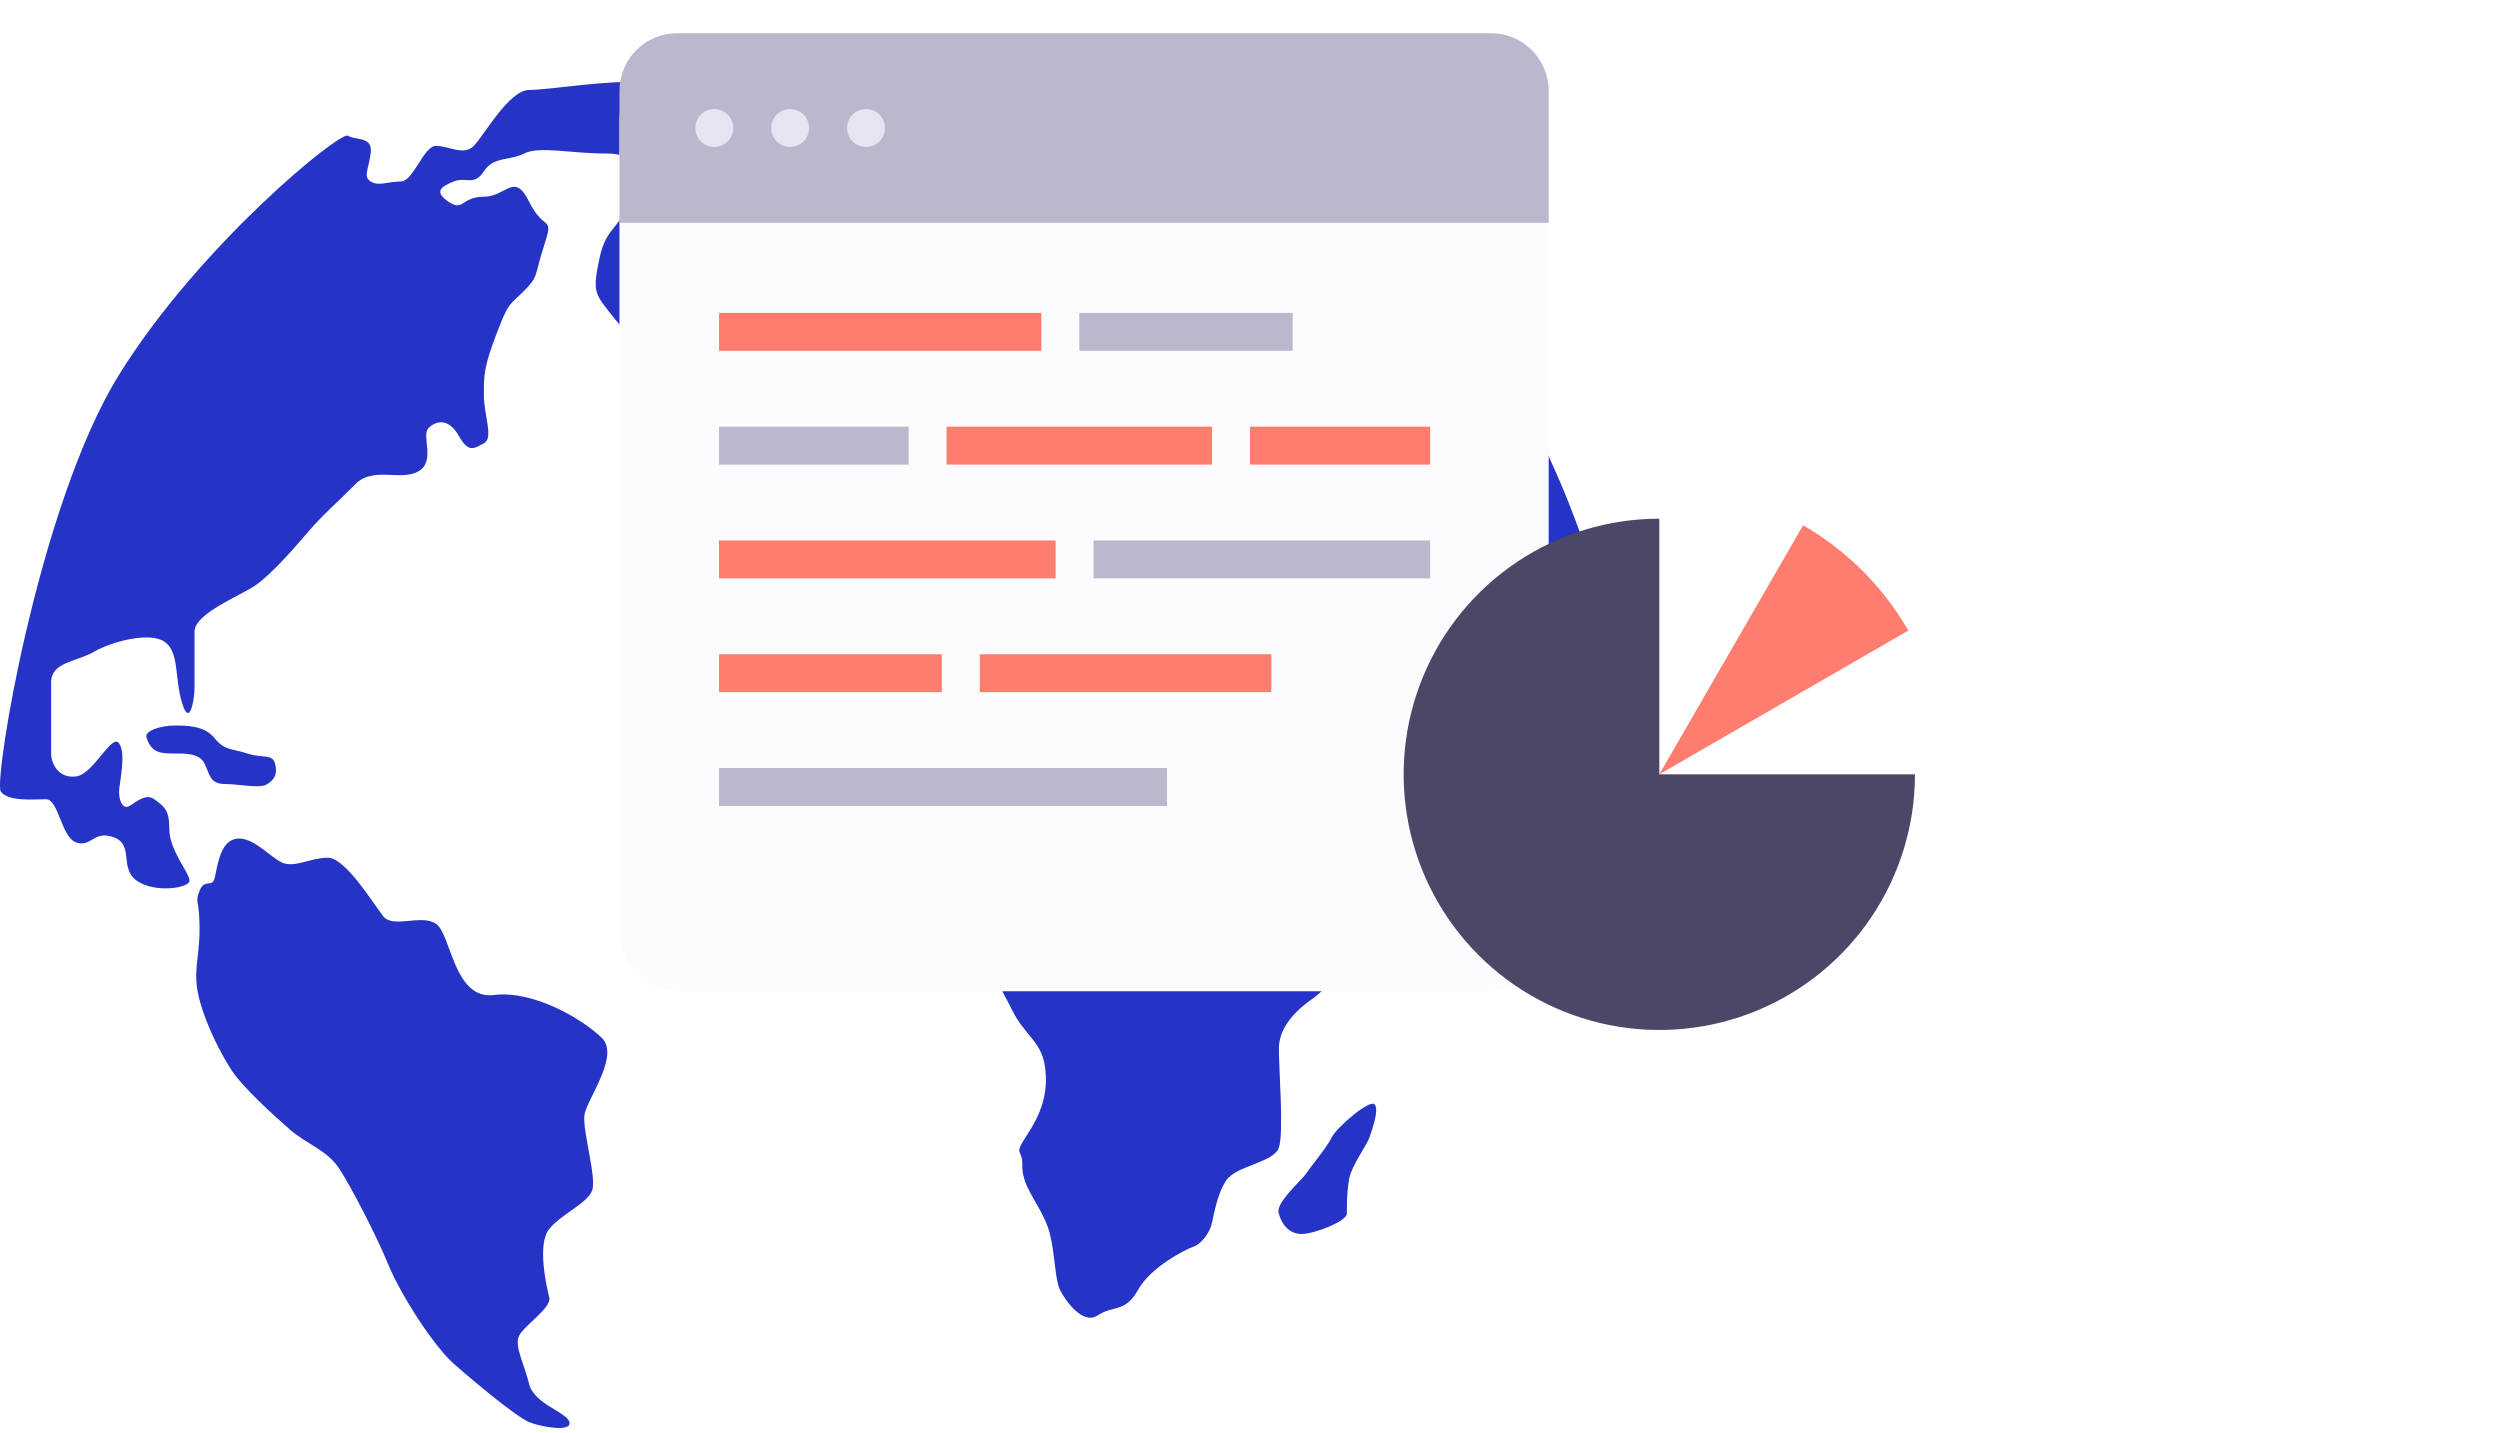 <svg width="452" height="259" viewBox="0 0 452 259" fill="none" xmlns="http://www.w3.org/2000/svg">
<path d="M276.258 75.098C288.631 97.897 293.24 122.29 293.998 131.636C294.127 133.015 287.629 133.474 283.99 133.015C280.351 132.555 278.077 125.66 275.803 124.281C273.528 122.902 265.34 122.902 263.066 121.983C260.792 121.064 253.969 111.871 253.969 115.548C253.969 119.225 258.972 124.281 261.701 127.039C264.431 129.797 266.16 126.386 269.799 127.765C273.438 129.144 271.254 131.636 271.254 134.853C271.254 138.071 263.976 140.829 261.701 144.047C259.427 147.264 247.6 149.562 246.236 148.643C244.871 147.724 240.777 136.692 240.777 134.853C240.777 133.015 233.044 122.902 231.225 124.281C229.405 125.66 231.225 131.636 233.044 134.853C234.864 138.071 237.593 142.668 240.777 145.885C243.961 149.103 243.052 149.562 243.052 152.78C243.052 155.998 244.416 155.998 247.6 155.998C250.784 155.998 255.788 154.159 257.153 155.998C258.517 157.836 253.969 161.513 252.149 163.812C250.33 166.11 240.322 178.521 237.593 180.359C234.864 182.198 231.225 185.415 231.225 189.552C231.225 193.689 232.134 204.721 231.225 207.479C230.315 210.237 223.492 210.696 221.672 213.454C219.853 216.212 219.398 220.349 218.943 221.728C218.488 223.107 217.124 224.946 215.759 225.405C214.394 225.865 208.026 229.083 205.752 233.219C203.477 237.356 201.203 235.977 198.474 237.816C195.744 239.655 192.56 235.058 191.65 233.219C190.741 231.381 190.741 226.784 189.831 223.107C188.921 219.43 186.192 216.212 185.282 213.454C184.372 210.696 185.282 210.237 184.372 208.398C183.463 206.559 190.286 201.963 188.921 192.77C188.246 188.224 185.282 187.254 183.008 182.657C180.733 178.061 180.733 179.44 181.188 175.303C181.643 171.166 179.544 166.11 177.094 166.11C174.365 166.11 169.816 164.271 165.723 163.812C161.629 163.352 158.015 167.489 153.896 167.489C138.43 167.489 131.607 152.78 130.697 149.562C129.787 146.345 133.881 138.99 135.246 136.692C136.611 134.394 133.881 127.499 135.246 124.281C136.611 121.064 147.072 116.008 148.437 114.169C149.802 112.33 146.618 108.653 147.072 105.895C147.527 103.137 149.802 105.436 152.531 105.895C155.26 106.355 158.899 101.758 158.899 99.46C158.899 97.162 155.715 100.379 153.896 99.46C152.076 98.541 151.166 98.081 149.802 97.162C148.437 96.243 151.166 93.025 151.166 90.267C151.166 87.509 154.351 84.291 155.715 82.912C157.08 81.534 158.899 79.235 158.899 75.098C158.899 70.962 151.166 68.663 151.166 66.825C151.166 64.986 157.08 64.986 158.899 62.688C160.719 60.389 161.629 53.495 163.903 53.954C166.177 54.414 167.542 55.793 167.997 62.688C168.452 69.582 171.181 69.582 173.455 66.825C175.275 64.618 178.156 63.147 179.369 62.688C179.672 60.543 179.642 56.161 177.094 55.793C173.91 55.333 172.091 53.035 171.181 49.358C170.272 45.681 181.189 44.761 183.918 42.463C186.647 40.165 198.019 31.891 200.293 31.891C202.568 31.891 218.489 41.544 226.676 42.463C233.227 43.198 243.355 39.399 247.601 37.407C251.998 40.471 263.885 52.3 276.258 75.098Z" fill="#2633C7"/>
<path d="M235.319 223.107C233.045 223.107 231.68 221.268 231.225 219.43C230.422 217.591 235.319 213.454 236.229 212.075C237.139 210.696 239.868 207.479 240.778 205.64C241.687 203.802 247.601 198.745 248.511 199.665C249.42 200.584 248.056 204.261 247.601 205.64C247.146 207.019 244.417 210.696 243.962 212.995C243.507 215.293 243.507 218.051 243.507 219.43C243.507 220.809 237.594 223.107 235.319 223.107Z" fill="#2633C7"/>
<path d="M147.073 47.979C144.344 48.898 143.889 46.6 143.889 44.302C144.798 43.382 147.983 44.302 149.802 44.302C151.622 44.302 156.17 41.544 158.445 42.003C160.719 42.463 159.809 44.302 158.445 45.221C157.08 46.14 149.802 47.059 147.073 47.979Z" fill="#2633C7"/>
<path d="M159.809 20.859C161.174 19.02 165.267 18.561 166.177 16.263C162.083 14.884 160.719 16.263 156.625 16.263C152.531 16.263 151.621 12.585 147.072 12.585C142.523 12.585 138.43 16.263 133.881 16.263C129.332 16.263 122.509 15.343 116.141 14.884C109.773 14.424 99.311 16.263 95.671 16.263C92.032 16.263 87.483 24.536 85.664 26.375C83.846 28.214 81.115 26.375 78.841 26.375C76.567 26.375 74.747 32.81 72.473 32.81C70.198 32.81 68.379 33.73 67.014 32.81C65.65 31.891 66.559 30.971 67.014 27.754C67.469 24.536 64.285 25.456 62.92 24.536C61.556 23.617 36.083 44.302 21.527 67.744C6.971 91.186 -1.217 141.289 0.147 143.127C1.512 144.966 6.061 144.506 8.335 144.506C10.61 144.506 11.064 151.401 13.794 152.32C16.523 153.24 16.978 150.022 20.617 151.401C24.256 152.78 21.527 156.917 24.711 159.215C27.895 161.513 34.263 160.594 34.263 159.215C34.263 157.836 30.624 153.699 30.624 150.022C30.624 146.345 29.714 145.885 27.895 144.506C26.075 143.127 23.801 145.885 22.891 145.885C21.982 145.885 21.527 144.506 21.527 143.127C21.527 141.748 22.891 136.232 21.527 134.394C20.162 132.555 16.978 139.91 13.794 140.369C10.61 140.829 9.245 138.071 9.245 136.232V123.362C9.245 119.685 13.794 119.685 16.978 117.846C20.162 116.008 26.985 114.169 29.714 116.008C32.444 117.846 31.534 122.443 32.898 127.039C34.263 131.636 35.173 126.58 35.173 124.281V114.169C35.173 110.951 43.361 107.734 46.09 105.895C48.819 104.057 52.913 99.46 55.642 96.243C58.372 93.025 61.101 90.727 64.285 87.509C67.469 84.291 72.473 87.049 75.657 85.211C78.841 83.372 76.112 78.776 77.476 77.397C78.841 76.018 81.115 75.558 82.935 78.776C84.755 81.993 85.664 81.074 87.483 80.155C89.302 79.235 87.483 75.098 87.483 71.421C87.483 67.744 87.483 66.365 89.758 60.389C92.033 54.414 92.032 55.333 94.761 52.575C97.49 49.817 96.581 49.817 98.401 44.302C100.22 38.786 98.401 42.003 95.671 36.487C92.942 30.971 91.578 35.568 87.483 35.568C83.389 35.568 83.844 38.326 81.115 36.487C78.386 34.649 79.75 33.73 82.025 32.81C84.299 31.891 85.664 33.73 87.483 30.971C89.303 28.214 92.032 29.133 94.761 27.754C97.49 26.375 103.404 27.754 109.317 27.754C115.231 27.754 112.956 29.593 112.956 35.568C112.956 41.544 109.772 40.165 108.408 46.6C107.043 53.035 107.498 53.035 111.137 57.632C114.776 62.228 115.231 59.47 118.415 56.712C121.599 53.954 121.144 53.035 122.509 49.817C123.874 46.6 127.058 47.979 129.332 45.221C131.607 42.463 137.065 40.165 140.704 40.165C144.343 40.165 151.166 35.108 154.35 33.73C157.535 32.35 156.625 30.512 156.625 27.754C156.625 24.996 158.444 22.698 159.809 20.859Z" fill="#2633C7"/>
<path d="M31.534 136.232C29.26 136.232 27.44 136.232 26.53 133.474C25.855 132.095 29.26 131.176 31.534 131.176C33.808 131.176 36.992 131.176 38.812 133.474C40.632 135.773 41.996 135.313 44.725 136.232C47.455 137.152 49.274 136.232 49.729 138.071C50.184 139.909 49.729 140.829 48.364 141.748C47 142.667 43.361 141.748 40.632 141.748C37.902 141.748 37.902 139.909 36.992 138.071C36.083 136.232 33.808 136.232 31.534 136.232Z" fill="#2633C7"/>
<path d="M38.811 158.755C39.266 156.917 39.721 152.78 41.995 151.861C45.18 150.482 48.819 155.078 51.093 155.997C53.368 156.917 56.097 155.078 59.281 155.078C62.465 155.078 67.469 163.352 69.288 165.65C71.108 167.948 76.112 165.191 78.841 167.029C81.57 168.868 82.025 180.819 89.303 179.899C96.581 178.98 105.679 184.496 108.863 187.714C112.047 190.931 106.133 198.745 105.679 201.503C105.224 204.261 107.953 212.995 107.043 215.293C106.133 217.591 101.585 219.43 99.31 222.188C97.036 224.946 98.855 232.76 99.31 234.598C99.765 236.437 94.761 239.655 93.852 241.493C92.942 243.332 94.761 246.549 95.671 250.227C96.581 253.904 102.494 255.283 102.949 257.121C103.404 258.96 97.946 258.041 95.671 257.121C93.397 256.202 85.664 249.767 82.025 246.549C78.386 243.332 72.472 234.139 70.198 228.623C67.924 223.107 63.83 215.293 61.556 211.616C59.281 207.938 55.642 207.019 52.458 204.261C49.274 201.503 43.815 196.447 41.995 193.689C40.176 190.931 37.447 185.875 36.082 180.819C34.718 175.763 36.082 173.464 36.082 167.948C36.082 162.433 35.172 163.352 36.082 161.054C36.992 158.755 38.356 160.594 38.811 158.755Z" fill="#2633C7"/>
<g filter="url(#filter0_d_205_3134)">
<rect x="112" y="6" width="168" height="168" rx="10.439" fill="#FCFCFF"/>
</g>
<path d="M112 16.439C112 10.674 116.674 6 122.439 6H269.561C275.326 6 280 10.674 280 16.439V40.286H112V16.439Z" fill="#B9B8CC"/>
<circle cx="129.144" cy="23.143" r="3.429" fill="#E5E4F0"/>
<circle cx="142.858" cy="23.143" r="3.429" fill="#E5E4F0"/>
<circle cx="156.572" cy="23.143" r="3.429" fill="#E5E4F0"/>
<path fill-rule="evenodd" clip-rule="evenodd" d="M195.142 56.572H233.713V63.429H195.142V56.572ZM129.999 77.143H164.285V84H129.999V77.143ZM197.713 97.714H258.57V104.572H197.713V97.714ZM129.999 138.857H210.999V145.714H129.999V138.857Z" fill="#B9B8CC"/>
<path fill-rule="evenodd" clip-rule="evenodd" d="M129.999 56.572H188.285V63.429H129.999V56.572ZM171.142 77.143H219.142V84H171.142V77.143ZM225.999 77.143H258.57V84H225.999V77.143ZM129.999 97.714H190.856V104.572H129.999V97.714ZM129.999 118.286H170.285V125.143H129.999V118.286ZM177.142 118.286H229.856V125.143H177.142V118.286Z" fill="#FF7D6E"/>
<path d="M346.224 140C346.224 149.142 343.513 158.079 338.434 165.68C333.355 173.281 326.136 179.205 317.69 182.704C309.244 186.202 299.95 187.118 290.984 185.334C282.018 183.551 273.782 179.148 267.317 172.684C260.853 166.22 256.451 157.984 254.667 149.018C252.884 140.051 253.799 130.758 257.298 122.312C260.796 113.866 266.721 106.647 274.322 101.568C281.923 96.489 290.86 93.778 300.002 93.778V140H346.224Z" fill="#4B4766"/>
<path d="M326 94.967C333.905 99.531 340.469 106.095 345.033 114L300 140L326 94.967Z" fill="#FF7D6E"/>
<defs>
<filter id="filter0_d_205_3134" x="101.561" y="0.78" width="188.878" height="188.878" filterUnits="userSpaceOnUse" color-interpolation-filters="sRGB">
<feFlood flood-opacity="0" result="BackgroundImageFix"/>
<feColorMatrix in="SourceAlpha" type="matrix" values="0 0 0 0 0 0 0 0 0 0 0 0 0 0 0 0 0 0 127 0" result="hardAlpha"/>
<feOffset dy="5.22"/>
<feGaussianBlur stdDeviation="5.22"/>
<feComposite in2="hardAlpha" operator="out"/>
<feColorMatrix type="matrix" values="0 0 0 0 0 0 0 0 0 0 0 0 0 0 0 0 0 0 0.5 0"/>
<feBlend mode="normal" in2="BackgroundImageFix" result="effect1_dropShadow_205_3134"/>
<feBlend mode="normal" in="SourceGraphic" in2="effect1_dropShadow_205_3134" result="shape"/>
</filter>
</defs>
</svg>
